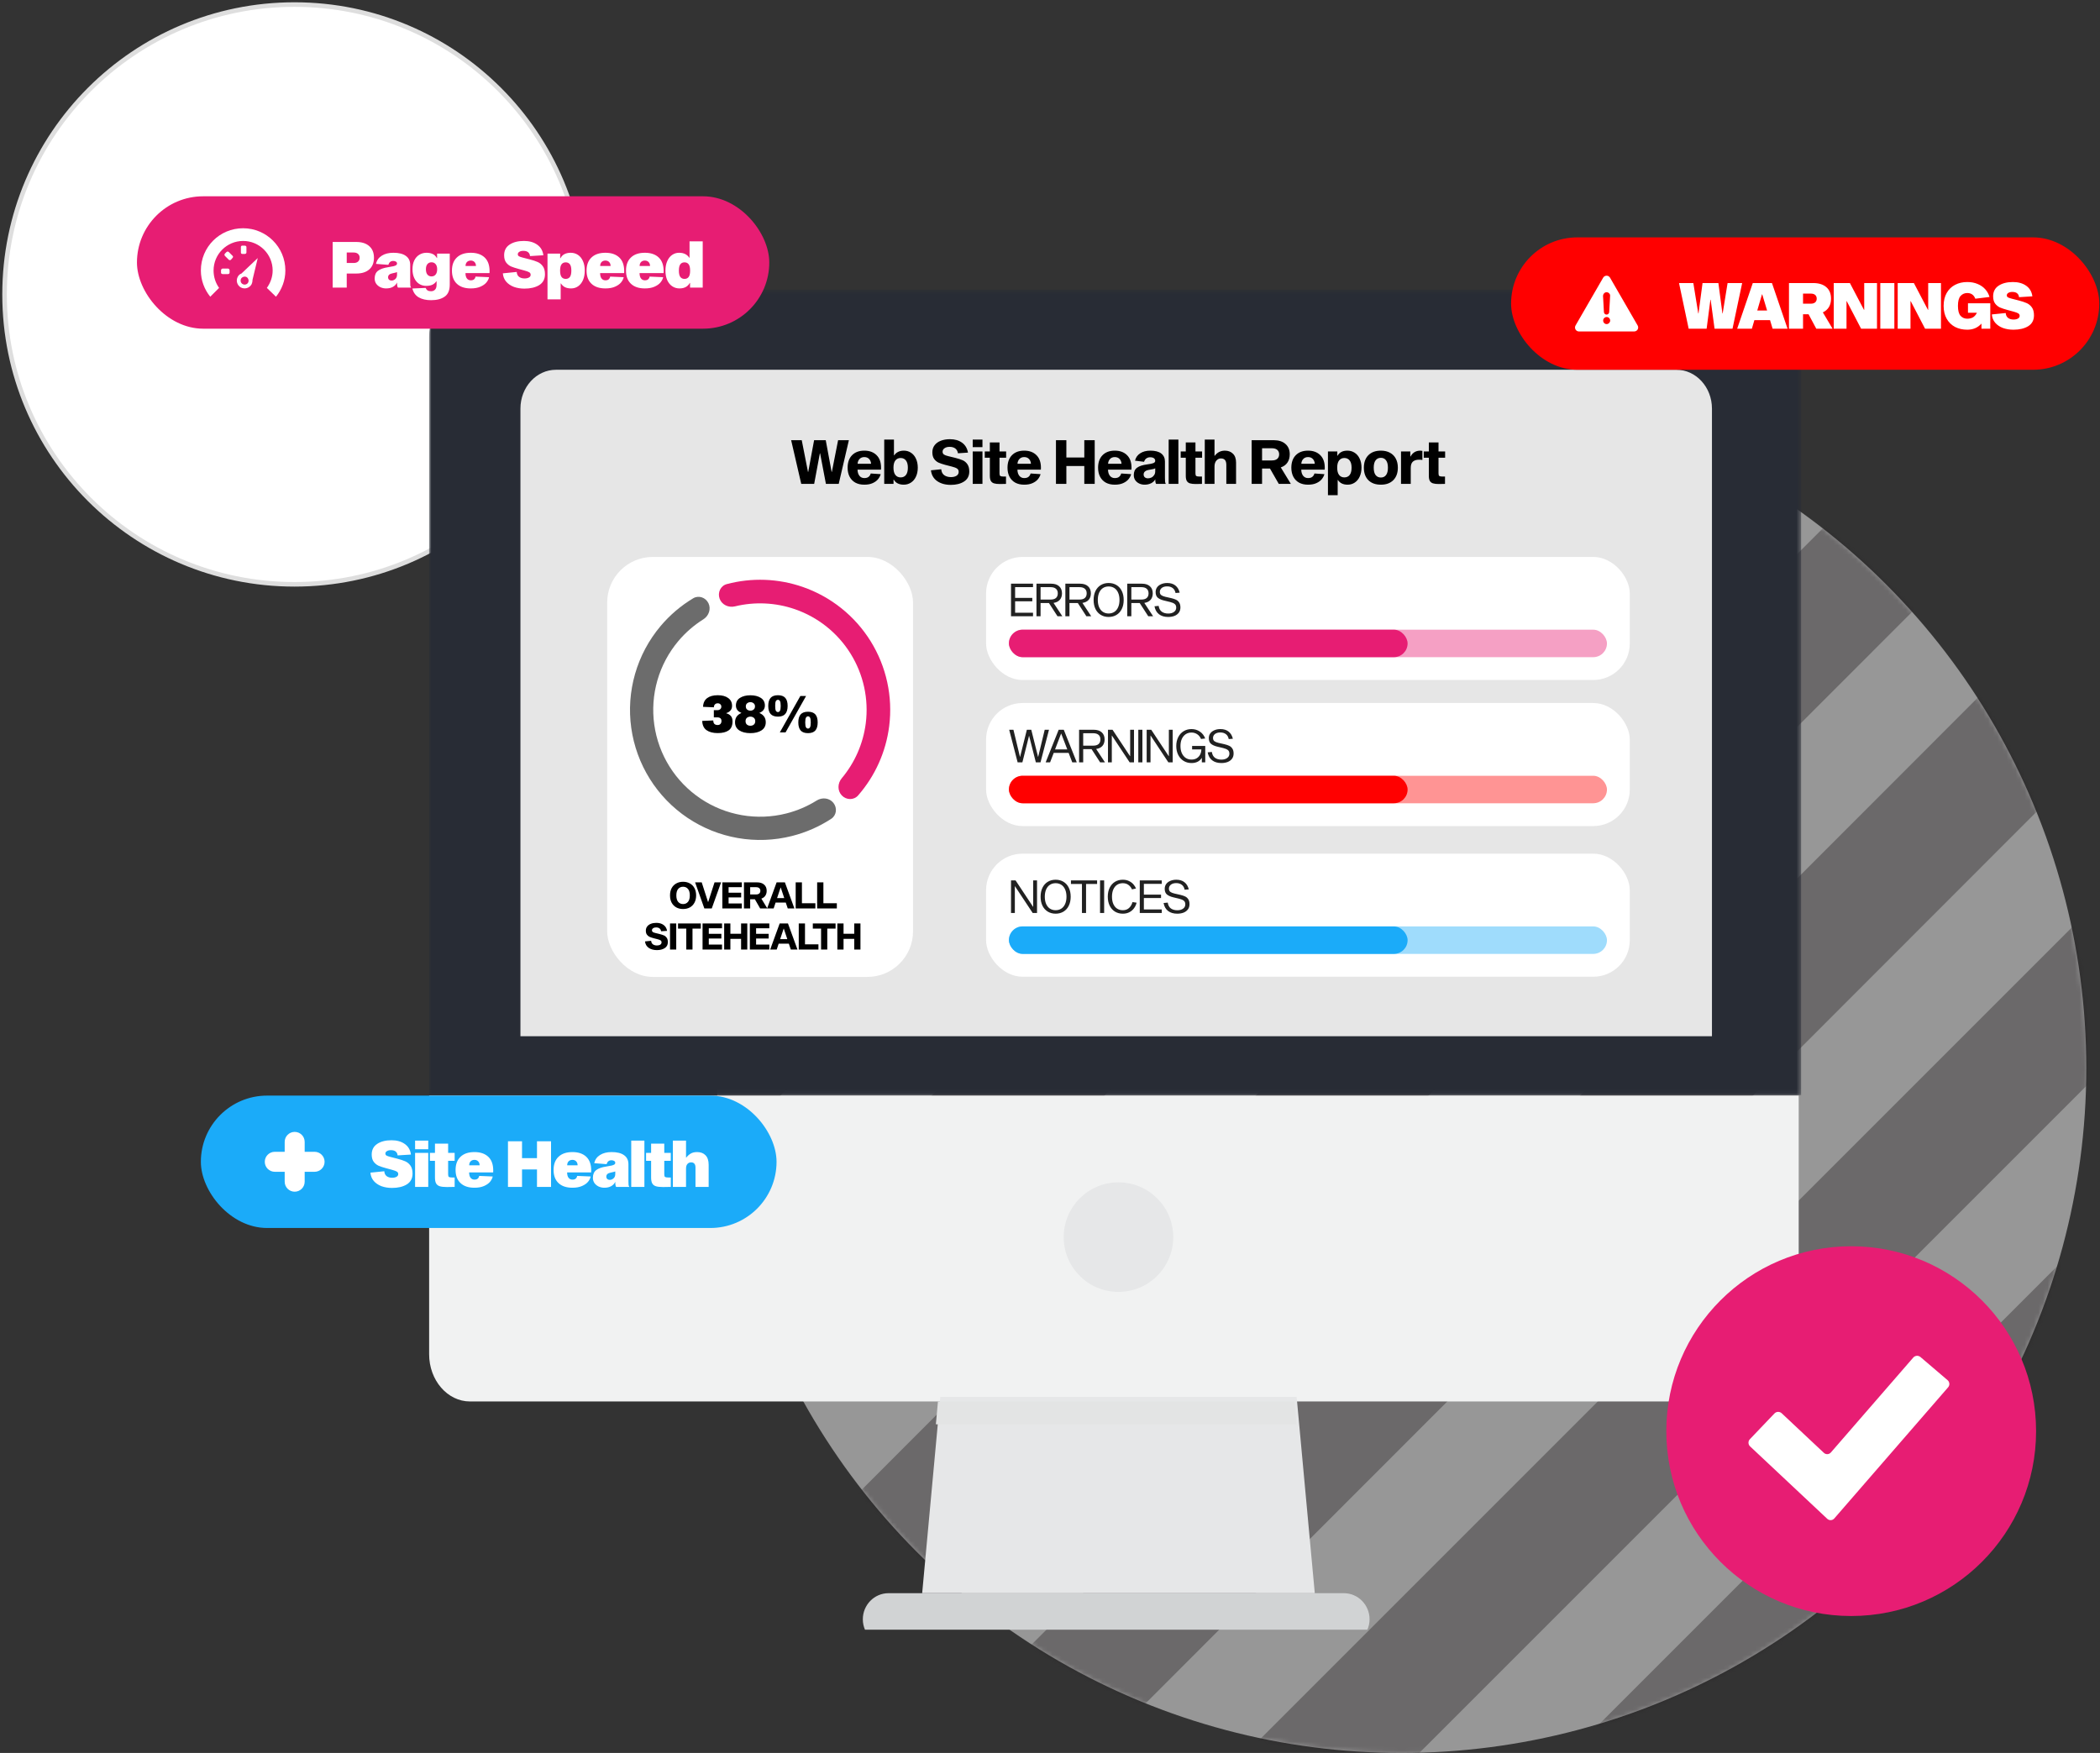 <svg xmlns="http://www.w3.org/2000/svg" width="460" height="384" viewBox="0 0 460 384" fill="none"><rect x="0" y="0" width="460" height="384" fill="#333333" stroke="none"/><circle cx="307" cy="234" r="150" fill="#979797"></circle><mask id="mask0_5_3668" style="mask-type:alpha" maskUnits="userSpaceOnUse" x="157" y="84" width="300" height="300"><circle cx="307" cy="234" r="150" fill="white"></circle></mask><g mask="url(#mask0_5_3668)"><path fill-rule="evenodd" clip-rule="evenodd" d="M442.1 -140L2 300.099V338L480 -140H442.1ZM371.078 -140L2 229.079V267L409 -140H371.078ZM299.162 -140L2 157.161V195L337 -140H299.162ZM228.144 -140L2 86.145V124L266 -140H228.144ZM157.117 -140L2 15.117V53L195 -140H157.117ZM86.057 -140L2 -55.943V-18L124 -140H86.057ZM14.575 -139L2 -126.425V-89L52 -139H14.575ZM2 371.145V409L506 -95.144V-133L2 371.145ZM2 442.14V480L506 -24.145V-62L2 442.14ZM2 513.145V551L506 46.856V9L2 513.145ZM2 584.401V615H9.268L506 117.875V80L2 584.401ZM42 615H79.889L506 188.891V151L42 615ZM113 615H150.903L506 259.902V222L113 615ZM184 615H221.93L506 330.929V293L184 615ZM256 614H293.821L506 401.821V364L256 614ZM327 615H364.837L506 473.836V436L327 615ZM398 615H435.876L506 544.875V507L398 615ZM469 615H506V578L469 615Z" fill="#231E20" fill-opacity="0.38"></path></g><circle cx="64.5" cy="64.5" r="63.5" fill="white" stroke="#DEDEDE"></circle><mask id="mask1_5_3668" style="mask-type:alpha" maskUnits="userSpaceOnUse" x="0" y="0" width="129" height="129"><circle cx="64.5" cy="64.5" r="63.5" fill="white" stroke="white"></circle></mask><g mask="url(#mask1_5_3668)"></g><mask id="mask2_5_3668" style="mask-type:alpha" maskUnits="userSpaceOnUse" x="94" y="63" width="301" height="177"><path fill-rule="evenodd" clip-rule="evenodd" d="M94 63.46H394.533V239.939H94V63.46Z" fill="white"></path></mask><g mask="url(#mask2_5_3668)"><path fill-rule="evenodd" clip-rule="evenodd" d="M394.533 73.752C394.533 68.063 390.521 63.46 385.562 63.46H102.968C98.018 63.46 93.999 68.063 93.999 73.752V239.939H394.533V73.752Z" fill="#282C35"></path></g><path fill-rule="evenodd" clip-rule="evenodd" d="M375 89.51C375 84.811 371.512 81 367.209 81H121.789C117.489 81 114 84.811 114 89.51V227H375V89.51Z" fill="#E6E6E6"></path><path fill-rule="evenodd" clip-rule="evenodd" d="M94 240V296.644C94 302.367 98.012 307 102.952 307H385.045C389.995 307 394 302.367 394 296.644V240H94Z" fill="#F1F2F2"></path><path fill-rule="evenodd" clip-rule="evenodd" d="M284.026 306H276.676H213.324H205.972L202 349H213.324H276.676H288L284.026 306Z" fill="#E6E7E8"></path><path fill-rule="evenodd" clip-rule="evenodd" d="M284 312H205L205.457 307H283.54L284 312Z" fill="#E3E4E4"></path><path fill-rule="evenodd" clip-rule="evenodd" d="M299.522 357C299.826 356.304 300 355.534 300 354.72C300 351.566 297.478 349 294.375 349H194.625C191.514 349 189 351.566 189 354.72C189 355.534 189.169 356.304 189.472 357H299.522Z" fill="#D1D3D4"></path><path fill-rule="evenodd" clip-rule="evenodd" d="M257 271.001C257 277.636 251.624 283 244.994 283C238.372 283 233 277.636 233 271.001C233 264.369 238.372 259 244.994 259C251.624 259 257 264.369 257 271.001Z" fill="#E6E7E8"></path><mask id="mask3_5_3668" style="mask-type:alpha" maskUnits="userSpaceOnUse" x="94" y="29" width="300" height="328"><path fill-rule="evenodd" clip-rule="evenodd" d="M94 357H394V29H94V357Z" fill="white"></path></mask><g mask="url(#mask3_5_3668)"></g><circle cx="405.5" cy="313.5" r="40.5" fill="#E71D73"></circle><path d="M401.798 332.629C401.396 333.091 400.702 333.127 400.255 332.707L383.349 316.84C382.901 316.421 382.882 315.714 383.305 315.271L388.691 309.627C389.115 309.184 389.827 309.164 390.274 309.584L399.509 318.25C399.956 318.67 400.651 318.635 401.052 318.172L419.095 297.385C419.496 296.922 420.207 296.869 420.673 297.267L426.612 302.336C427.079 302.734 427.132 303.439 426.73 303.902L401.798 332.629Z" fill="white"></path><rect x="30" y="43" width="138.508" height="29" rx="14.5" fill="#E71D73"></rect><path fill-rule="evenodd" clip-rule="evenodd" d="M53.254 50C58.335 50 62.508 54.113 62.508 59.254C62.508 61.431 61.722 63.427 60.452 65L58.456 63.065C59.242 61.976 59.726 60.645 59.726 59.254C59.726 55.685 56.822 52.782 53.254 52.782C49.686 52.782 46.782 55.686 46.782 59.254C46.782 60.645 47.206 61.976 47.992 63.065L46.056 65C44.786 63.427 44 61.431 44 59.254C44 54.113 48.113 50 53.254 50H53.254ZM53.98 54.113V55.323C53.98 55.504 53.798 55.625 53.617 55.625H53.073C52.891 55.625 52.77 55.504 52.77 55.323V54.113C52.77 53.931 52.891 53.811 53.073 53.811H53.617C53.798 53.811 53.98 53.931 53.98 54.113ZM50.109 55.202L50.956 56.048C51.077 56.169 51.077 56.351 50.956 56.472L50.593 56.895C50.472 57.016 50.23 57.016 50.109 56.895L49.262 56.048C49.141 55.927 49.141 55.685 49.262 55.564L49.625 55.202C49.746 55.081 49.988 55.081 50.109 55.202V55.202ZM48.778 58.831H49.927C50.109 58.831 50.29 59.012 50.29 59.193V59.738C50.29 59.919 50.109 60.04 49.927 60.04H48.778C48.597 60.04 48.415 59.919 48.415 59.738V59.193C48.415 59.012 48.597 58.831 48.778 58.831ZM55.31 61.31C55.31 61.673 55.25 61.976 55.069 62.339C54.585 63.125 53.556 63.427 52.71 62.944C51.923 62.46 51.621 61.431 52.105 60.585C52.286 60.282 52.528 60.04 52.891 59.919L56.46 56.532L55.31 61.31L55.31 61.31ZM54.04 60.706C54.403 60.947 54.585 61.492 54.343 61.915C54.101 62.339 53.556 62.46 53.133 62.218C52.71 61.976 52.589 61.431 52.831 61.008C53.072 60.645 53.617 60.464 54.04 60.706Z" fill="white"></path><path d="M78.024 53.004C79.247 53.004 80.199 53.307 80.88 53.914C81.571 54.511 81.916 55.361 81.916 56.462C81.916 57.563 81.571 58.417 80.88 59.024C80.199 59.621 79.247 59.92 78.024 59.92H75.952V63H72.872V53.004H78.024ZM77.45 57.61C77.879 57.61 78.206 57.507 78.43 57.302C78.663 57.097 78.78 56.817 78.78 56.462C78.78 56.107 78.663 55.827 78.43 55.622C78.206 55.417 77.879 55.314 77.45 55.314H75.952V57.61H77.45ZM87.165 63C87.034 62.841 86.969 62.468 86.969 61.88C86.8 62.272 86.507 62.589 86.087 62.832C85.676 63.065 85.172 63.182 84.575 63.182C84.145 63.182 83.739 63.098 83.356 62.93C82.974 62.753 82.661 62.501 82.418 62.174C82.185 61.838 82.069 61.451 82.069 61.012C82.069 60.256 82.311 59.691 82.796 59.318C83.282 58.945 84.019 58.683 85.008 58.534C85.55 58.45 85.956 58.375 86.227 58.31C86.497 58.235 86.689 58.156 86.8 58.072C86.912 57.988 86.969 57.876 86.969 57.736C86.969 57.549 86.889 57.409 86.731 57.316C86.572 57.213 86.371 57.162 86.129 57.162C85.597 57.162 85.242 57.447 85.064 58.016L82.362 57.806C82.531 57.031 82.951 56.434 83.623 56.014C84.294 55.585 85.144 55.37 86.171 55.37C87.365 55.37 88.275 55.599 88.9 56.056C89.535 56.504 89.853 57.162 89.853 58.03V61.684C89.853 62.067 89.862 62.356 89.88 62.552C89.909 62.739 89.965 62.888 90.049 63H87.165ZM86.969 59.612C86.81 59.677 86.465 59.766 85.933 59.878C85.317 59.999 85.008 60.289 85.008 60.746C85.008 60.961 85.079 61.133 85.219 61.264C85.359 61.395 85.54 61.46 85.764 61.46C86.054 61.46 86.325 61.353 86.576 61.138C86.838 60.914 86.969 60.592 86.969 60.172V59.612ZM98.517 62.37C98.517 63.593 98.148 64.461 97.411 64.974C96.683 65.497 95.684 65.758 94.415 65.758C93.342 65.758 92.446 65.553 91.727 65.142C91.018 64.731 90.551 64.083 90.327 63.196L93.239 63.07C93.332 63.313 93.472 63.495 93.659 63.616C93.846 63.737 94.098 63.798 94.415 63.798C94.779 63.798 95.073 63.681 95.297 63.448C95.521 63.224 95.633 62.855 95.633 62.342V61.628H95.577C95.334 61.973 95.036 62.225 94.681 62.384C94.326 62.543 93.878 62.622 93.337 62.622C92.777 62.622 92.268 62.477 91.811 62.188C91.363 61.899 91.008 61.479 90.747 60.928C90.486 60.377 90.355 59.729 90.355 58.982C90.355 58.235 90.486 57.591 90.747 57.05C91.018 56.499 91.386 56.084 91.853 55.804C92.32 55.515 92.847 55.37 93.435 55.37C93.92 55.37 94.354 55.454 94.737 55.622C95.12 55.781 95.437 56.079 95.689 56.518H95.745V55.552H98.517V62.37ZM94.527 60.55C94.9 60.55 95.199 60.415 95.423 60.144C95.647 59.873 95.759 59.486 95.759 58.982C95.759 58.497 95.647 58.123 95.423 57.862C95.199 57.591 94.9 57.456 94.527 57.456C94.144 57.456 93.841 57.591 93.617 57.862C93.402 58.123 93.295 58.497 93.295 58.982C93.295 59.486 93.402 59.873 93.617 60.144C93.841 60.415 94.144 60.55 94.527 60.55ZM107.129 60.718C107.054 61.101 106.863 61.483 106.555 61.866C106.247 62.239 105.804 62.552 105.225 62.804C104.646 63.056 103.946 63.182 103.125 63.182C101.809 63.182 100.792 62.841 100.073 62.16C99.354 61.479 98.995 60.522 98.995 59.29C98.995 58.049 99.354 57.087 100.073 56.406C100.792 55.715 101.809 55.37 103.125 55.37C104.413 55.37 105.421 55.711 106.149 56.392C106.877 57.073 107.241 58.077 107.241 59.402C107.241 59.589 107.236 59.729 107.227 59.822H101.963C101.963 60.326 102.066 60.718 102.271 60.998C102.486 61.269 102.77 61.404 103.125 61.404C103.452 61.404 103.694 61.329 103.853 61.18C104.021 61.031 104.124 60.835 104.161 60.592L107.129 60.718ZM103.125 57.078C102.78 57.078 102.5 57.185 102.285 57.4C102.08 57.615 101.977 57.904 101.977 58.268H104.259C104.259 57.904 104.152 57.615 103.937 57.4C103.732 57.185 103.461 57.078 103.125 57.078ZM116.098 56.098C116.07 55.743 115.934 55.463 115.692 55.258C115.449 55.053 115.094 54.95 114.628 54.95C114.273 54.95 113.984 55.02 113.76 55.16C113.536 55.3 113.424 55.477 113.424 55.692C113.424 55.888 113.508 56.037 113.676 56.14C113.853 56.233 114.119 56.327 114.474 56.42L116 56.812C116.728 56.999 117.311 57.19 117.75 57.386C118.198 57.573 118.58 57.881 118.898 58.31C119.215 58.739 119.374 59.327 119.374 60.074C119.374 61.138 118.954 61.931 118.114 62.454C117.274 62.967 116.196 63.224 114.88 63.224C114.04 63.224 113.27 63.098 112.57 62.846C111.879 62.585 111.314 62.202 110.876 61.698C110.446 61.194 110.204 60.587 110.148 59.878L113.186 59.57C113.214 60.037 113.382 60.391 113.69 60.634C114.007 60.877 114.413 60.998 114.908 60.998C115.29 60.998 115.608 60.928 115.86 60.788C116.112 60.648 116.238 60.452 116.238 60.2C116.238 59.957 116.14 59.775 115.944 59.654C115.757 59.533 115.407 59.402 114.894 59.262L113.606 58.912C112.915 58.725 112.36 58.543 111.94 58.366C111.529 58.179 111.174 57.895 110.876 57.512C110.577 57.12 110.428 56.588 110.428 55.916C110.428 54.889 110.829 54.11 111.632 53.578C112.434 53.046 113.48 52.78 114.768 52.78C115.934 52.78 116.9 53.051 117.666 53.592C118.44 54.133 118.893 54.908 119.024 55.916L116.098 56.098ZM125.11 63.182C124.578 63.182 124.13 63.093 123.766 62.916C123.411 62.739 123.113 62.463 122.87 62.09H122.814V65.576H119.93V55.552H122.702V56.574H122.758C123.01 56.117 123.327 55.804 123.71 55.636C124.093 55.459 124.527 55.37 125.012 55.37C125.6 55.37 126.127 55.524 126.594 55.832C127.061 56.14 127.425 56.588 127.686 57.176C127.957 57.764 128.092 58.459 128.092 59.262C128.092 60.065 127.961 60.765 127.7 61.362C127.439 61.95 127.079 62.403 126.622 62.72C126.174 63.028 125.67 63.182 125.11 63.182ZM123.92 57.47C123.528 57.47 123.225 57.61 123.01 57.89C122.795 58.17 122.688 58.632 122.688 59.276C122.688 59.929 122.795 60.396 123.01 60.676C123.225 60.956 123.528 61.096 123.92 61.096C124.312 61.096 124.615 60.956 124.83 60.676C125.045 60.396 125.152 59.929 125.152 59.276C125.152 58.632 125.045 58.17 124.83 57.89C124.615 57.61 124.312 57.47 123.92 57.47ZM136.619 60.718C136.544 61.101 136.353 61.483 136.045 61.866C135.737 62.239 135.294 62.552 134.715 62.804C134.136 63.056 133.436 63.182 132.615 63.182C131.299 63.182 130.282 62.841 129.563 62.16C128.844 61.479 128.485 60.522 128.485 59.29C128.485 58.049 128.844 57.087 129.563 56.406C130.282 55.715 131.299 55.37 132.615 55.37C133.903 55.37 134.911 55.711 135.639 56.392C136.367 57.073 136.731 58.077 136.731 59.402C136.731 59.589 136.726 59.729 136.717 59.822H131.453C131.453 60.326 131.556 60.718 131.761 60.998C131.976 61.269 132.26 61.404 132.615 61.404C132.942 61.404 133.184 61.329 133.343 61.18C133.511 61.031 133.614 60.835 133.651 60.592L136.619 60.718ZM132.615 57.078C132.27 57.078 131.99 57.185 131.775 57.4C131.57 57.615 131.467 57.904 131.467 58.268H133.749C133.749 57.904 133.642 57.615 133.427 57.4C133.222 57.185 132.951 57.078 132.615 57.078ZM145.26 60.718C145.185 61.101 144.994 61.483 144.686 61.866C144.378 62.239 143.934 62.552 143.356 62.804C142.777 63.056 142.077 63.182 141.256 63.182C139.94 63.182 138.922 62.841 138.204 62.16C137.485 61.479 137.126 60.522 137.126 59.29C137.126 58.049 137.485 57.087 138.204 56.406C138.922 55.715 139.94 55.37 141.256 55.37C142.544 55.37 143.552 55.711 144.28 56.392C145.008 57.073 145.372 58.077 145.372 59.402C145.372 59.589 145.367 59.729 145.358 59.822H140.094C140.094 60.326 140.196 60.718 140.402 60.998C140.616 61.269 140.901 61.404 141.256 61.404C141.582 61.404 141.825 61.329 141.984 61.18C142.152 61.031 142.254 60.835 142.292 60.592L145.26 60.718ZM141.256 57.078C140.91 57.078 140.63 57.185 140.416 57.4C140.21 57.615 140.108 57.904 140.108 58.268H142.39C142.39 57.904 142.282 57.615 142.068 57.4C141.862 57.185 141.592 57.078 141.256 57.078ZM148.748 55.37C149.766 55.37 150.512 55.734 150.988 56.462H151.044V52.864H153.928V63H151.156V61.978H151.1C150.652 62.781 149.901 63.182 148.846 63.182C148.258 63.182 147.731 63.028 147.264 62.72C146.798 62.412 146.429 61.964 146.158 61.376C145.897 60.788 145.766 60.093 145.766 59.29C145.766 58.487 145.897 57.792 146.158 57.204C146.42 56.607 146.774 56.154 147.222 55.846C147.68 55.529 148.188 55.37 148.748 55.37ZM149.938 61.096C150.33 61.096 150.634 60.956 150.848 60.676C151.063 60.396 151.17 59.934 151.17 59.29C151.17 58.637 151.063 58.17 150.848 57.89C150.634 57.61 150.33 57.47 149.938 57.47C149.546 57.47 149.243 57.61 149.028 57.89C148.814 58.17 148.706 58.637 148.706 59.29C148.706 59.934 148.814 60.396 149.028 60.676C149.243 60.956 149.546 61.096 149.938 61.096Z" fill="white"></path><rect x="44" y="240" width="126.1" height="29" rx="14.5" fill="#1BABF9"></rect><path d="M68.911 252.311H66.739V250.139C66.739 248.93 65.759 247.95 64.55 247.95C63.341 247.95 62.361 248.93 62.361 250.139V252.311H60.189C58.98 252.311 58 253.291 58 254.5C58 255.709 58.98 256.689 60.189 256.689H62.361V258.861C62.361 260.07 63.341 261.05 64.55 261.05C65.759 261.05 66.739 260.07 66.739 258.861V256.689H68.911C70.12 256.689 71.1 255.709 71.1 254.5C71.1 253.291 70.12 252.311 68.911 252.311Z" fill="white"></path><path d="M87.092 253.098C87.064 252.743 86.929 252.463 86.686 252.258C86.443 252.053 86.089 251.95 85.622 251.95C85.267 251.95 84.978 252.02 84.754 252.16C84.53 252.3 84.418 252.477 84.418 252.692C84.418 252.888 84.502 253.037 84.67 253.14C84.847 253.233 85.113 253.327 85.468 253.42L86.994 253.812C87.722 253.999 88.305 254.19 88.744 254.386C89.192 254.573 89.575 254.881 89.892 255.31C90.209 255.739 90.368 256.327 90.368 257.074C90.368 258.138 89.948 258.931 89.108 259.454C88.268 259.967 87.19 260.224 85.874 260.224C85.034 260.224 84.264 260.098 83.564 259.846C82.873 259.585 82.309 259.202 81.87 258.698C81.441 258.194 81.198 257.587 81.142 256.878L84.18 256.57C84.208 257.037 84.376 257.391 84.684 257.634C85.001 257.877 85.407 257.998 85.902 257.998C86.285 257.998 86.602 257.928 86.854 257.788C87.106 257.648 87.232 257.452 87.232 257.2C87.232 256.957 87.134 256.775 86.938 256.654C86.751 256.533 86.401 256.402 85.888 256.262L84.6 255.912C83.909 255.725 83.354 255.543 82.934 255.366C82.523 255.179 82.169 254.895 81.87 254.512C81.571 254.12 81.422 253.588 81.422 252.916C81.422 251.889 81.823 251.11 82.626 250.578C83.429 250.046 84.474 249.78 85.762 249.78C86.929 249.78 87.895 250.051 88.66 250.592C89.435 251.133 89.887 251.908 90.018 252.916L87.092 253.098ZM93.808 252.552V260H90.924V252.552H93.808ZM93.808 249.864V251.754H90.924V249.864H93.808ZM99.59 257.942V260C99.422 260.019 98.858 260.028 97.896 260.028C97.234 260.028 96.716 259.972 96.342 259.86C95.978 259.748 95.708 259.543 95.53 259.244C95.362 258.945 95.278 258.507 95.278 257.928V254.288H94.172V252.552H95.278V250.522H98.162V252.552H99.59V254.288H98.162V257.256C98.162 257.555 98.223 257.746 98.344 257.83C98.475 257.905 98.727 257.942 99.1 257.942H99.59ZM107.928 257.718C107.853 258.101 107.662 258.483 107.354 258.866C107.046 259.239 106.603 259.552 106.024 259.804C105.445 260.056 104.745 260.182 103.924 260.182C102.608 260.182 101.591 259.841 100.872 259.16C100.153 258.479 99.794 257.522 99.794 256.29C99.794 255.049 100.153 254.087 100.872 253.406C101.591 252.715 102.608 252.37 103.924 252.37C105.212 252.37 106.22 252.711 106.948 253.392C107.676 254.073 108.04 255.077 108.04 256.402C108.04 256.589 108.035 256.729 108.026 256.822H102.762C102.762 257.326 102.865 257.718 103.07 257.998C103.285 258.269 103.569 258.404 103.924 258.404C104.251 258.404 104.493 258.329 104.652 258.18C104.82 258.031 104.923 257.835 104.96 257.592L107.928 257.718ZM103.924 254.078C103.579 254.078 103.299 254.185 103.084 254.4C102.879 254.615 102.776 254.904 102.776 255.268H105.058C105.058 254.904 104.951 254.615 104.736 254.4C104.531 254.185 104.26 254.078 103.924 254.078ZM120.705 260H117.625V256.178H114.349V260H111.269V250.004H114.349V253.7H117.625V250.004H120.705V260ZM129.393 257.718C129.318 258.101 129.127 258.483 128.819 258.866C128.511 259.239 128.068 259.552 127.489 259.804C126.91 260.056 126.21 260.182 125.389 260.182C124.073 260.182 123.056 259.841 122.337 259.16C121.618 258.479 121.259 257.522 121.259 256.29C121.259 255.049 121.618 254.087 122.337 253.406C123.056 252.715 124.073 252.37 125.389 252.37C126.677 252.37 127.685 252.711 128.413 253.392C129.141 254.073 129.505 255.077 129.505 256.402C129.505 256.589 129.5 256.729 129.491 256.822H124.227C124.227 257.326 124.33 257.718 124.535 257.998C124.75 258.269 125.034 258.404 125.389 258.404C125.716 258.404 125.958 258.329 126.117 258.18C126.285 258.031 126.388 257.835 126.425 257.592L129.393 257.718ZM125.389 254.078C125.044 254.078 124.764 254.185 124.549 254.4C124.344 254.615 124.241 254.904 124.241 255.268H126.523C126.523 254.904 126.416 254.615 126.201 254.4C125.996 254.185 125.725 254.078 125.389 254.078ZM134.968 260C134.837 259.841 134.772 259.468 134.772 258.88C134.604 259.272 134.31 259.589 133.89 259.832C133.479 260.065 132.975 260.182 132.378 260.182C131.948 260.182 131.542 260.098 131.16 259.93C130.777 259.753 130.464 259.501 130.222 259.174C129.988 258.838 129.872 258.451 129.872 258.012C129.872 257.256 130.114 256.691 130.6 256.318C131.085 255.945 131.822 255.683 132.812 255.534C133.353 255.45 133.759 255.375 134.03 255.31C134.3 255.235 134.492 255.156 134.604 255.072C134.716 254.988 134.772 254.876 134.772 254.736C134.772 254.549 134.692 254.409 134.534 254.316C134.375 254.213 134.174 254.162 133.932 254.162C133.4 254.162 133.045 254.447 132.868 255.016L130.166 254.806C130.334 254.031 130.754 253.434 131.426 253.014C132.098 252.585 132.947 252.37 133.974 252.37C135.168 252.37 136.078 252.599 136.704 253.056C137.338 253.504 137.656 254.162 137.656 255.03V258.684C137.656 259.067 137.665 259.356 137.684 259.552C137.712 259.739 137.768 259.888 137.852 260H134.968ZM134.772 256.612C134.613 256.677 134.268 256.766 133.736 256.878C133.12 256.999 132.812 257.289 132.812 257.746C132.812 257.961 132.882 258.133 133.022 258.264C133.162 258.395 133.344 258.46 133.568 258.46C133.857 258.46 134.128 258.353 134.38 258.138C134.641 257.914 134.772 257.592 134.772 257.172V256.612ZM141.154 249.864V260H138.27V249.864H141.154ZM146.936 257.942V260C146.768 260.019 146.203 260.028 145.242 260.028C144.579 260.028 144.061 259.972 143.688 259.86C143.324 259.748 143.053 259.543 142.876 259.244C142.708 258.945 142.624 258.507 142.624 257.928V254.288H141.518V252.552H142.624V250.522H145.508V252.552H146.936V254.288H145.508V257.256C145.508 257.555 145.569 257.746 145.69 257.83C145.821 257.905 146.073 257.942 146.446 257.942H146.936ZM150.329 253.574C150.591 253.229 150.903 252.944 151.267 252.72C151.641 252.487 152.117 252.37 152.695 252.37C153.479 252.37 154.095 252.603 154.543 253.07C155.001 253.537 155.229 254.232 155.229 255.156V260H152.345V255.786C152.345 255.375 152.261 255.081 152.093 254.904C151.935 254.717 151.701 254.624 151.393 254.624C151.057 254.624 150.787 254.741 150.581 254.974C150.376 255.198 150.273 255.543 150.273 256.01V260H147.389V249.864H150.273V253.574H150.329Z" fill="white"></path><rect x="331" y="52" width="128.841" height="29" rx="14.5" fill="#FF0000"></rect><path d="M358.723 71.299L352.673 60.827C352.339 60.249 351.503 60.249 351.168 60.827L345.119 71.299C344.784 71.877 345.195 72.606 345.864 72.606H357.963C358.647 72.606 359.057 71.877 358.723 71.299H358.723ZM351.731 64.034C352.096 63.943 352.46 64.125 352.628 64.459C352.688 64.581 352.704 64.718 352.688 64.839C352.658 65.219 352.643 65.599 352.628 65.995C352.597 66.587 352.552 67.195 352.521 67.788C352.506 67.97 352.506 68.153 352.491 68.35C352.476 68.67 352.232 68.913 351.913 68.913C351.609 68.913 351.351 68.67 351.335 68.366C351.29 67.438 351.229 66.511 351.183 65.584C351.168 65.341 351.153 65.082 351.138 64.839C351.138 64.475 351.381 64.125 351.731 64.034L351.731 64.034ZM351.928 70.995C351.503 70.995 351.168 70.646 351.168 70.22C351.168 69.795 351.518 69.445 351.944 69.445C352.369 69.445 352.704 69.795 352.704 70.235C352.688 70.646 352.339 70.995 351.928 70.995V70.995Z" fill="white"></path><path d="M374.715 65.658H374.659L373.833 72H369.899L367.785 62.004H370.921L371.999 68.654H372.055L372.937 62.004H376.409L377.291 68.654H377.347L378.425 62.004H381.617L379.503 72H375.569L374.715 65.658ZM384.293 70.124L383.747 72H380.527L383.943 62.004H388.143L391.559 72H388.283L387.723 70.124H384.293ZM386.015 64.482H385.959L384.923 68.024H387.079L386.015 64.482ZM396.155 68.836H394.951V72H391.871V62.004H397.177C398.4 62.004 399.357 62.303 400.047 62.9C400.738 63.497 401.083 64.337 401.083 65.42C401.083 66.139 400.929 66.755 400.621 67.268C400.313 67.772 399.87 68.159 399.291 68.43L401.419 72H397.849L396.155 68.836ZM396.631 66.526C397.061 66.526 397.387 66.428 397.611 66.232C397.835 66.036 397.947 65.765 397.947 65.42C397.947 65.075 397.835 64.804 397.611 64.608C397.387 64.412 397.061 64.314 396.631 64.314H394.951V66.526H396.631ZM407.666 72L404.53 65.98H404.474V72H401.674V62.004H405.216L408.296 67.87H408.352V62.004H411.152V72H407.666ZM411.873 62.004H414.953V72H411.873V62.004ZM421.68 72L418.544 65.98H418.488V72H415.688V62.004H419.23L422.31 67.87H422.366V62.004H425.166V72H421.68ZM434.035 72V70.88C433.242 71.776 432.206 72.224 430.927 72.224C429.928 72.224 429.037 72.023 428.253 71.622C427.478 71.211 426.867 70.614 426.419 69.83C425.971 69.046 425.747 68.103 425.747 67.002C425.747 65.901 425.971 64.958 426.419 64.174C426.867 63.39 427.478 62.797 428.253 62.396C429.037 61.985 429.928 61.78 430.927 61.78C431.776 61.78 432.537 61.925 433.209 62.214C433.881 62.494 434.436 62.881 434.875 63.376C435.314 63.871 435.622 64.431 435.799 65.056L432.691 65.434C432.364 64.603 431.776 64.188 430.927 64.188C430.339 64.188 429.849 64.403 429.457 64.832C429.074 65.252 428.883 65.975 428.883 67.002C428.883 68.029 429.074 68.757 429.457 69.186C429.849 69.606 430.339 69.816 430.927 69.816C431.366 69.816 431.762 69.727 432.117 69.55C432.472 69.363 432.78 69.018 433.041 68.514H431.081V66.442H435.967V72H434.035ZM442.261 65.098C442.233 64.743 442.098 64.463 441.855 64.258C441.612 64.053 441.258 63.95 440.791 63.95C440.436 63.95 440.147 64.02 439.923 64.16C439.699 64.3 439.587 64.477 439.587 64.692C439.587 64.888 439.671 65.037 439.839 65.14C440.016 65.233 440.282 65.327 440.637 65.42L442.163 65.812C442.891 65.999 443.474 66.19 443.913 66.386C444.361 66.573 444.744 66.881 445.061 67.31C445.378 67.739 445.537 68.327 445.537 69.074C445.537 70.138 445.117 70.931 444.277 71.454C443.437 71.967 442.359 72.224 441.043 72.224C440.203 72.224 439.433 72.098 438.733 71.846C438.042 71.585 437.478 71.202 437.039 70.698C436.61 70.194 436.367 69.587 436.311 68.878L439.349 68.57C439.377 69.037 439.545 69.391 439.853 69.634C440.17 69.877 440.576 69.998 441.071 69.998C441.454 69.998 441.771 69.928 442.023 69.788C442.275 69.648 442.401 69.452 442.401 69.2C442.401 68.957 442.303 68.775 442.107 68.654C441.92 68.533 441.57 68.402 441.057 68.262L439.769 67.912C439.078 67.725 438.523 67.543 438.103 67.366C437.692 67.179 437.338 66.895 437.039 66.512C436.74 66.12 436.591 65.588 436.591 64.916C436.591 63.889 436.992 63.11 437.795 62.578C438.598 62.046 439.643 61.78 440.931 61.78C442.098 61.78 443.064 62.051 443.829 62.592C444.604 63.133 445.056 63.908 445.187 64.916L442.261 65.098Z" fill="white"></path><rect x="133" y="122" width="67" height="92" rx="10" fill="white"></rect><path d="M182.565 175.886C183.435 176.99 183.251 178.601 182.073 179.369C179.443 181.085 176.542 182.358 173.486 183.13C169.606 184.112 165.563 184.264 161.62 183.579C157.677 182.894 153.922 181.386 150.6 179.153C147.279 176.92 144.465 174.013 142.341 170.62C140.218 167.227 138.833 163.425 138.277 159.462C137.72 155.499 138.005 151.462 139.112 147.616C140.219 143.77 142.124 140.2 144.702 137.139C146.733 134.728 149.146 132.676 151.839 131.06C153.044 130.337 154.574 130.876 155.187 132.141C155.799 133.406 155.261 134.916 154.07 135.663C152.014 136.951 150.166 138.555 148.596 140.419C146.478 142.933 144.913 145.865 144.004 149.024C143.094 152.184 142.861 155.499 143.318 158.754C143.775 162.01 144.912 165.133 146.656 167.919C148.4 170.706 150.712 173.094 153.44 174.928C156.168 176.762 159.252 178.001 162.491 178.564C165.73 179.127 169.051 179.001 172.239 178.196C174.601 177.598 176.851 176.637 178.909 175.35C180.101 174.605 181.695 174.782 182.565 175.886Z" fill="#575757" fill-opacity="0.87"></path><path d="M157.631 131.15C157.142 129.809 157.831 128.313 159.212 127.948C164.665 126.505 170.445 126.709 175.813 128.564C181.998 130.703 187.259 134.905 190.711 140.464C194.164 146.024 195.598 152.602 194.772 159.094C194.056 164.729 191.676 170 187.965 174.248C187.026 175.324 185.38 175.278 184.394 174.246C183.408 173.213 183.459 171.585 184.376 170.491C187.239 167.077 189.077 162.898 189.644 158.442C190.319 153.128 189.145 147.743 186.319 143.192C183.493 138.641 179.186 135.201 174.123 133.451C169.878 131.983 165.318 131.778 160.988 132.83C159.601 133.168 158.119 132.491 157.631 131.15Z" fill="#E71D73"></path><path d="M157.106 155.569C157.387 155.569 157.608 155.497 157.767 155.352C157.927 155.208 158.007 155.021 158.007 154.793C158.007 154.573 157.931 154.398 157.779 154.268C157.634 154.131 157.448 154.063 157.22 154.063C156.976 154.063 156.779 154.135 156.626 154.28C156.474 154.417 156.387 154.637 156.364 154.942L154.002 154.839C154.033 153.995 154.329 153.359 154.892 152.933C155.455 152.507 156.231 152.294 157.22 152.294C158.193 152.294 158.958 152.5 159.513 152.911C160.076 153.314 160.357 153.884 160.357 154.622C160.357 155.033 160.24 155.371 160.004 155.638C159.776 155.904 159.471 156.094 159.091 156.208V156.254C159.509 156.36 159.84 156.554 160.084 156.836C160.335 157.117 160.46 157.509 160.46 158.011C160.46 158.939 160.175 159.601 159.604 159.996C159.042 160.392 158.243 160.589 157.208 160.589C156.189 160.589 155.375 160.377 154.767 159.951C154.166 159.525 153.85 158.848 153.82 157.92L156.238 157.817C156.246 158.19 156.337 158.452 156.512 158.604C156.687 158.749 156.919 158.821 157.208 158.821C157.459 158.821 157.657 158.745 157.802 158.593C157.954 158.441 158.034 158.228 158.041 157.954C158.041 157.414 157.729 157.144 157.106 157.144H156.364V155.569H157.106ZM164.373 160.601C165.377 160.601 166.187 160.399 166.803 159.996C167.427 159.585 167.739 158.992 167.739 158.216C167.739 157.265 167.283 156.592 166.37 156.197V156.151C167.153 155.832 167.545 155.295 167.545 154.542C167.545 153.812 167.248 153.257 166.655 152.876C166.062 152.496 165.301 152.306 164.373 152.306C163.445 152.306 162.684 152.496 162.091 152.876C161.498 153.257 161.201 153.812 161.201 154.542C161.201 155.295 161.593 155.832 162.376 156.151V156.197C161.463 156.592 161.007 157.265 161.007 158.216C161.007 158.992 161.315 159.585 161.931 159.996C162.555 160.399 163.369 160.601 164.373 160.601ZM164.373 153.812C164.639 153.812 164.871 153.892 165.069 154.052C165.274 154.211 165.377 154.44 165.377 154.736C165.377 155.04 165.278 155.272 165.08 155.432C164.89 155.592 164.654 155.672 164.373 155.672C164.092 155.672 163.852 155.592 163.654 155.432C163.464 155.272 163.369 155.04 163.369 154.736C163.369 154.44 163.468 154.211 163.666 154.052C163.871 153.892 164.107 153.812 164.373 153.812ZM164.373 156.984C164.662 156.984 164.909 157.068 165.115 157.235C165.328 157.402 165.434 157.65 165.434 157.977C165.434 158.304 165.331 158.555 165.126 158.73C164.921 158.897 164.67 158.981 164.373 158.981C164.076 158.981 163.825 158.897 163.62 158.73C163.415 158.555 163.312 158.304 163.312 157.977C163.312 157.65 163.415 157.402 163.62 157.235C163.833 157.068 164.084 156.984 164.373 156.984ZM170.406 152.294C171.137 152.294 171.673 152.488 172.015 152.876C172.358 153.264 172.529 153.85 172.529 154.633C172.529 155.417 172.354 156.006 172.004 156.402C171.662 156.79 171.129 156.984 170.406 156.984C169.684 156.984 169.148 156.79 168.798 156.402C168.455 156.006 168.284 155.417 168.284 154.633C168.284 153.85 168.455 153.264 168.798 152.876C169.14 152.488 169.676 152.294 170.406 152.294ZM172.072 160.441H170.817L175.313 152.466H176.568L172.072 160.441ZM170.406 155.98C170.589 155.98 170.734 155.892 170.84 155.717C170.954 155.535 171.011 155.174 171.011 154.633C171.011 154.093 170.954 153.736 170.84 153.561C170.734 153.386 170.589 153.299 170.406 153.299C170.224 153.299 170.076 153.386 169.961 153.561C169.855 153.736 169.802 154.093 169.802 154.633C169.802 155.174 169.855 155.535 169.961 155.717C170.076 155.892 170.224 155.98 170.406 155.98ZM176.99 155.911C177.72 155.911 178.257 156.105 178.599 156.493C178.941 156.881 179.112 157.467 179.112 158.25C179.112 159.034 178.941 159.623 178.599 160.019C178.257 160.407 177.72 160.601 176.99 160.601C176.26 160.601 175.724 160.407 175.381 160.019C175.039 159.623 174.868 159.034 174.868 158.25C174.868 157.467 175.039 156.881 175.381 156.493C175.724 156.105 176.26 155.911 176.99 155.911ZM176.99 159.597C177.173 159.597 177.317 159.509 177.424 159.334C177.538 159.152 177.595 158.791 177.595 158.25C177.595 157.71 177.538 157.353 177.424 157.178C177.317 157.003 177.173 156.915 176.99 156.915C176.815 156.915 176.671 157.007 176.556 157.189C176.442 157.364 176.385 157.718 176.385 158.25C176.385 158.791 176.442 159.152 176.556 159.334C176.671 159.509 176.815 159.597 176.99 159.597Z" fill="black"></path><path d="M149.63 193.16C150.185 193.16 150.678 193.28 151.11 193.52C151.542 193.755 151.878 194.096 152.118 194.544C152.363 194.992 152.486 195.525 152.486 196.144C152.486 196.763 152.363 197.296 152.118 197.744C151.878 198.192 151.542 198.536 151.11 198.776C150.678 199.011 150.185 199.128 149.63 199.128C149.07 199.128 148.574 199.011 148.142 198.776C147.71 198.536 147.371 198.192 147.126 197.744C146.886 197.296 146.766 196.763 146.766 196.144C146.766 195.525 146.886 194.992 147.126 194.544C147.371 194.096 147.71 193.755 148.142 193.52C148.574 193.28 149.07 193.16 149.63 193.16ZM149.63 198.04C150.067 198.04 150.422 197.883 150.694 197.568C150.966 197.253 151.102 196.779 151.102 196.144C151.102 195.509 150.966 195.035 150.694 194.72C150.422 194.405 150.067 194.248 149.63 194.248C149.187 194.248 148.83 194.405 148.558 194.72C148.286 195.035 148.15 195.509 148.15 196.144C148.15 196.779 148.286 197.253 148.558 197.568C148.83 197.883 149.187 198.04 149.63 198.04ZM155.91 199H154.286L152.262 193.288H153.71L155.094 197.592H155.126L156.518 193.288H157.95L155.91 199ZM162.349 195.56V196.584H159.597V197.912H162.493V199H158.229V193.288H162.493V194.344H159.597V195.56H162.349ZM165.356 196.992H164.324V199H162.964V193.288H165.828C166.494 193.288 167.012 193.453 167.38 193.784C167.753 194.109 167.94 194.56 167.94 195.136C167.94 195.557 167.838 195.917 167.636 196.216C167.438 196.509 167.15 196.72 166.772 196.848L168.084 199H166.508L165.356 196.992ZM165.604 195.936C165.913 195.936 166.148 195.867 166.308 195.728C166.473 195.584 166.556 195.387 166.556 195.136C166.556 194.885 166.473 194.691 166.308 194.552C166.148 194.413 165.913 194.344 165.604 194.344H164.324V195.936H165.604ZM169.891 197.72L169.467 199H168.035L170.115 193.288H171.931L174.011 199H172.555L172.123 197.72H169.891ZM171.019 194.424H170.987L170.219 196.728H171.787L171.019 194.424ZM174.292 193.288H175.66V197.864H178.604V199H174.292V193.288ZM178.995 193.288H180.363V197.864H183.307V199H178.995V193.288ZM144.814 204C144.772 203.728 144.657 203.52 144.47 203.376C144.284 203.232 144.033 203.16 143.718 203.16C143.441 203.16 143.22 203.221 143.054 203.344C142.889 203.461 142.806 203.611 142.806 203.792C142.806 203.957 142.868 204.083 142.99 204.168C143.113 204.248 143.3 204.317 143.55 204.376L144.47 204.6C144.87 204.701 145.19 204.805 145.43 204.912C145.67 205.013 145.873 205.181 146.038 205.416C146.209 205.651 146.294 205.973 146.294 206.384C146.294 206.96 146.068 207.395 145.614 207.688C145.161 207.981 144.585 208.128 143.886 208.128C143.166 208.128 142.569 207.963 142.094 207.632C141.625 207.301 141.356 206.832 141.286 206.224L142.63 206.088C142.662 206.44 142.793 206.699 143.022 206.864C143.257 207.029 143.55 207.112 143.902 207.112C144.201 207.112 144.444 207.053 144.63 206.936C144.817 206.813 144.91 206.645 144.91 206.432C144.91 206.235 144.841 206.091 144.702 206C144.569 205.904 144.34 205.816 144.014 205.736L143.142 205.512C142.79 205.416 142.5 205.317 142.27 205.216C142.046 205.109 141.857 204.949 141.702 204.736C141.548 204.523 141.47 204.235 141.47 203.872C141.47 203.509 141.569 203.2 141.766 202.944C141.964 202.688 142.236 202.493 142.582 202.36C142.929 202.227 143.324 202.16 143.766 202.16C144.406 202.16 144.934 202.312 145.35 202.616C145.766 202.915 146.025 203.347 146.126 203.912L144.814 204ZM146.768 202.288H148.128V208H146.768V202.288ZM151.69 203.424V208H150.33V203.424H148.522V202.288H153.506V203.424H151.69ZM158.013 204.56V205.584H155.261V206.912H158.157V208H153.893V202.288H158.157V203.344H155.261V204.56H158.013ZM163.692 208H162.332V205.664H159.988V208H158.628V202.288H159.988V204.552H162.332V202.288H163.692V208ZM168.373 204.56V205.584H165.621V206.912H168.517V208H164.253V202.288H168.517V203.344H165.621V204.56H168.373ZM170.563 206.72L170.139 208H168.707L170.787 202.288H172.603L174.683 208H173.227L172.795 206.72H170.563ZM171.691 203.424H171.659L170.891 205.728H172.459L171.691 203.424ZM174.964 202.288H176.332V206.864H179.276V208H174.964V202.288ZM181.213 203.424V208H179.853V203.424H178.045V202.288H183.029V203.424H181.213ZM188.481 208H187.121V205.664H184.777V208H183.417V202.288H184.777V204.552H187.121V202.288H188.481V208Z" fill="black"></path><path d="M179.642 99.308H179.589L178.341 106H175.511L173.298 96.424H175.619L176.987 103.371H177.04L178.328 96.424H180.876L182.164 103.371H182.217L183.585 96.424H185.946L183.719 106H180.916L179.642 99.308ZM192.911 103.868C192.812 104.243 192.625 104.605 192.347 104.954C192.07 105.303 191.677 105.593 191.167 105.826C190.667 106.058 190.054 106.174 189.33 106.174C188.579 106.174 187.926 106.027 187.372 105.732C186.826 105.428 186.406 104.999 186.111 104.444C185.816 103.881 185.668 103.219 185.668 102.459C185.668 101.297 185.99 100.385 186.634 99.723C187.287 99.053 188.185 98.717 189.33 98.717C190.447 98.717 191.337 99.044 191.999 99.697C192.66 100.34 192.991 101.261 192.991 102.459C192.991 102.647 192.987 102.786 192.978 102.875H187.841C187.85 103.438 187.989 103.89 188.257 104.23C188.525 104.56 188.883 104.726 189.33 104.726C189.75 104.726 190.072 104.628 190.295 104.431C190.519 104.234 190.662 103.997 190.725 103.72L192.911 103.868ZM189.33 100.126C188.892 100.126 188.543 100.264 188.284 100.541C188.024 100.81 187.881 101.158 187.855 101.588H190.805C190.778 101.158 190.635 100.81 190.376 100.541C190.117 100.264 189.768 100.126 189.33 100.126ZM198.006 98.717C198.579 98.717 199.093 98.869 199.549 99.173C200.014 99.477 200.376 99.911 200.635 100.474C200.903 101.038 201.037 101.695 201.037 102.446C201.037 103.197 200.903 103.854 200.635 104.417C200.376 104.981 200.009 105.414 199.535 105.718C199.07 106.022 198.543 106.174 197.953 106.174C197.479 106.174 197.05 106.085 196.665 105.906C196.29 105.727 195.995 105.446 195.78 105.061H195.726V106H193.688V96.29H195.82V99.737H195.874C196.088 99.415 196.375 99.165 196.732 98.986C197.09 98.807 197.515 98.717 198.006 98.717ZM197.282 104.578C197.783 104.578 198.172 104.4 198.449 104.042C198.726 103.684 198.865 103.152 198.865 102.446C198.865 101.748 198.722 101.221 198.436 100.863C198.158 100.506 197.774 100.327 197.282 100.327C196.799 100.327 196.415 100.506 196.129 100.863C195.852 101.221 195.713 101.748 195.713 102.446C195.713 103.152 195.852 103.684 196.129 104.042C196.415 104.4 196.799 104.578 197.282 104.578ZM209.836 99.294C209.765 98.838 209.573 98.489 209.26 98.248C208.947 98.007 208.527 97.886 207.999 97.886C207.534 97.886 207.163 97.989 206.886 98.194C206.609 98.391 206.47 98.641 206.47 98.945C206.47 99.223 206.573 99.433 206.779 99.576C206.984 99.71 207.297 99.826 207.717 99.924L209.26 100.3C209.93 100.47 210.467 100.644 210.869 100.823C211.271 100.993 211.611 101.275 211.888 101.668C212.175 102.061 212.318 102.602 212.318 103.291C212.318 104.256 211.938 104.985 211.178 105.477C210.418 105.969 209.452 106.215 208.281 106.215C207.074 106.215 206.072 105.937 205.276 105.383C204.49 104.829 204.038 104.042 203.922 103.023L206.175 102.795C206.229 103.385 206.448 103.818 206.832 104.096C207.226 104.373 207.717 104.511 208.307 104.511C208.808 104.511 209.215 104.413 209.528 104.216C209.841 104.011 209.997 103.729 209.997 103.371C209.997 103.04 209.881 102.799 209.649 102.647C209.425 102.486 209.041 102.339 208.495 102.204L207.033 101.829C206.443 101.668 205.956 101.503 205.571 101.333C205.196 101.154 204.879 100.886 204.619 100.528C204.36 100.17 204.23 99.688 204.23 99.079C204.23 98.472 204.396 97.953 204.727 97.524C205.057 97.095 205.513 96.768 206.095 96.545C206.676 96.321 207.337 96.209 208.079 96.209C209.152 96.209 210.038 96.464 210.735 96.974C211.432 97.475 211.866 98.199 212.036 99.147L209.836 99.294ZM215.205 98.892V106H213.072V98.892H215.205ZM215.205 96.29V97.953H213.072V96.29H215.205ZM220.364 104.391V106C220.23 106.018 219.778 106.027 219.009 106.027C218.464 106.027 218.035 105.978 217.722 105.879C217.418 105.781 217.19 105.602 217.038 105.343C216.895 105.084 216.823 104.712 216.823 104.23V100.273H215.71V98.892H216.823V96.92H218.942V98.892H220.391V100.273H218.942V103.707C218.942 104.002 219 104.189 219.116 104.27C219.242 104.35 219.47 104.391 219.8 104.391H220.364ZM227.933 103.868C227.835 104.243 227.647 104.605 227.37 104.954C227.093 105.303 226.699 105.593 226.19 105.826C225.689 106.058 225.077 106.174 224.352 106.174C223.601 106.174 222.949 106.027 222.394 105.732C221.849 105.428 221.429 104.999 221.133 104.444C220.838 103.881 220.691 103.219 220.691 102.459C220.691 101.297 221.013 100.385 221.657 99.723C222.309 99.053 223.208 98.717 224.352 98.717C225.47 98.717 226.36 99.044 227.021 99.697C227.683 100.34 228.014 101.261 228.014 102.459C228.014 102.647 228.009 102.786 228 102.875H222.864C222.873 103.438 223.011 103.89 223.279 104.23C223.548 104.56 223.905 104.726 224.352 104.726C224.773 104.726 225.094 104.628 225.318 104.431C225.541 104.234 225.685 103.997 225.747 103.72L227.933 103.868ZM224.352 100.126C223.914 100.126 223.565 100.264 223.306 100.541C223.047 100.81 222.904 101.158 222.877 101.588H225.828C225.801 101.158 225.658 100.81 225.398 100.541C225.139 100.264 224.79 100.126 224.352 100.126ZM239.794 106H237.514V102.084H233.585V106H231.305V96.424H233.585V100.22H237.514V96.424H239.794V106ZM247.776 103.868C247.678 104.243 247.49 104.605 247.213 104.954C246.935 105.303 246.542 105.593 246.032 105.826C245.532 106.058 244.919 106.174 244.195 106.174C243.444 106.174 242.791 106.027 242.237 105.732C241.691 105.428 241.271 104.999 240.976 104.444C240.681 103.881 240.534 103.219 240.534 102.459C240.534 101.297 240.855 100.385 241.499 99.723C242.152 99.053 243.05 98.717 244.195 98.717C245.313 98.717 246.202 99.044 246.864 99.697C247.526 100.34 247.856 101.261 247.856 102.459C247.856 102.647 247.852 102.786 247.843 102.875H242.706C242.715 103.438 242.854 103.89 243.122 104.23C243.39 104.56 243.748 104.726 244.195 104.726C244.615 104.726 244.937 104.628 245.161 104.431C245.384 104.234 245.527 103.997 245.59 103.72L247.776 103.868ZM244.195 100.126C243.757 100.126 243.408 100.264 243.149 100.541C242.89 100.81 242.746 101.158 242.72 101.588H245.67C245.643 101.158 245.5 100.81 245.241 100.541C244.982 100.264 244.633 100.126 244.195 100.126ZM253.247 106C253.122 105.848 253.059 105.513 253.059 104.994C252.871 105.361 252.563 105.651 252.134 105.866C251.714 106.072 251.244 106.174 250.726 106.174C250.305 106.174 249.912 106.089 249.545 105.92C249.188 105.75 248.897 105.508 248.674 105.195C248.459 104.873 248.352 104.498 248.352 104.069C248.352 103.344 248.589 102.808 249.063 102.459C249.545 102.102 250.279 101.86 251.262 101.735C251.951 101.646 252.42 101.547 252.67 101.44C252.921 101.324 253.046 101.163 253.046 100.957C253.046 100.707 252.952 100.515 252.764 100.38C252.576 100.237 252.299 100.166 251.933 100.166C251.62 100.166 251.343 100.251 251.101 100.421C250.869 100.591 250.703 100.836 250.605 101.158L248.62 100.917C248.781 100.228 249.156 99.692 249.747 99.308C250.346 98.914 251.088 98.717 251.973 98.717C253.037 98.717 253.837 98.927 254.374 99.348C254.91 99.768 255.178 100.349 255.178 101.091V104.619C255.178 105.021 255.187 105.32 255.205 105.517C255.232 105.714 255.286 105.875 255.366 106H253.247ZM253.046 102.58C252.947 102.652 252.8 102.71 252.603 102.754C252.407 102.799 252.094 102.857 251.664 102.929C251.316 102.982 251.034 103.094 250.819 103.264C250.614 103.434 250.511 103.657 250.511 103.935C250.511 104.194 250.596 104.4 250.766 104.552C250.945 104.704 251.177 104.78 251.463 104.78C251.705 104.78 251.946 104.726 252.187 104.619C252.429 104.511 252.63 104.341 252.791 104.109C252.961 103.876 253.046 103.59 253.046 103.251V102.58ZM258.125 96.29V106H255.993V96.29H258.125ZM263.284 104.391V106C263.15 106.018 262.698 106.027 261.929 106.027C261.384 106.027 260.955 105.978 260.642 105.879C260.338 105.781 260.11 105.602 259.958 105.343C259.815 105.084 259.743 104.712 259.743 104.23V100.273H258.63V98.892H259.743V96.92H261.862V98.892H263.311V100.273H261.862V103.707C261.862 104.002 261.92 104.189 262.037 104.27C262.162 104.35 262.39 104.391 262.721 104.391H263.284ZM266.089 99.844C266.652 99.093 267.395 98.717 268.316 98.717C269.031 98.717 269.616 98.941 270.072 99.388C270.528 99.826 270.756 100.474 270.756 101.333V106H268.624V101.856C268.624 101.346 268.521 100.98 268.316 100.756C268.119 100.532 267.819 100.421 267.417 100.421C267.041 100.421 266.715 100.582 266.438 100.904C266.17 101.216 266.036 101.65 266.036 102.204V106H263.903V96.29H266.036V99.844H266.089ZM278.183 102.634H276.452V106H274.172V96.424H278.974C280.091 96.424 280.959 96.701 281.576 97.255C282.202 97.801 282.515 98.556 282.515 99.522C282.515 100.228 282.345 100.832 282.005 101.333C281.674 101.824 281.191 102.178 280.556 102.392L282.756 106H280.114L278.183 102.634ZM278.598 100.863C279.117 100.863 279.51 100.747 279.779 100.515C280.056 100.273 280.194 99.942 280.194 99.522C280.194 99.102 280.056 98.775 279.779 98.543C279.51 98.311 279.117 98.194 278.598 98.194H276.452V100.863H278.598ZM290.107 103.868C290.008 104.243 289.821 104.605 289.543 104.954C289.266 105.303 288.873 105.593 288.363 105.826C287.863 106.058 287.25 106.174 286.526 106.174C285.775 106.174 285.122 106.027 284.568 105.732C284.022 105.428 283.602 104.999 283.307 104.444C283.012 103.881 282.864 103.219 282.864 102.459C282.864 101.297 283.186 100.385 283.83 99.723C284.483 99.053 285.381 98.717 286.526 98.717C287.643 98.717 288.533 99.044 289.195 99.697C289.856 100.34 290.187 101.261 290.187 102.459C290.187 102.647 290.183 102.786 290.174 102.875H285.037C285.046 103.438 285.185 103.89 285.453 104.23C285.721 104.56 286.079 104.726 286.526 104.726C286.946 104.726 287.268 104.628 287.491 104.431C287.715 104.234 287.858 103.997 287.921 103.72L290.107 103.868ZM286.526 100.126C286.088 100.126 285.739 100.264 285.48 100.541C285.22 100.81 285.077 101.158 285.051 101.588H288.001C287.974 101.158 287.831 100.81 287.572 100.541C287.313 100.264 286.964 100.126 286.526 100.126ZM295.202 106.174C294.228 106.174 293.517 105.835 293.07 105.155H293.016V108.468H290.884V98.892H292.936V99.831H292.989C293.401 99.088 294.121 98.717 295.149 98.717C295.739 98.717 296.266 98.869 296.731 99.173C297.205 99.477 297.572 99.911 297.831 100.474C298.099 101.029 298.233 101.681 298.233 102.432C298.233 103.184 298.099 103.845 297.831 104.417C297.572 104.981 297.21 105.414 296.745 105.718C296.289 106.022 295.775 106.174 295.202 106.174ZM294.478 100.327C293.995 100.327 293.611 100.506 293.325 100.863C293.048 101.221 292.909 101.748 292.909 102.446C292.909 103.152 293.048 103.684 293.325 104.042C293.611 104.4 293.995 104.578 294.478 104.578C294.979 104.578 295.368 104.4 295.645 104.042C295.922 103.684 296.061 103.152 296.061 102.446C296.061 101.748 295.918 101.221 295.632 100.863C295.354 100.506 294.97 100.327 294.478 100.327ZM302.48 98.717C303.249 98.717 303.911 98.869 304.465 99.173C305.028 99.477 305.457 99.911 305.753 100.474C306.048 101.029 306.195 101.686 306.195 102.446C306.195 103.599 305.864 104.511 305.203 105.182C304.541 105.844 303.633 106.174 302.48 106.174C301.309 106.174 300.392 105.844 299.731 105.182C299.078 104.52 298.752 103.608 298.752 102.446C298.752 101.292 299.078 100.385 299.731 99.723C300.392 99.053 301.309 98.717 302.48 98.717ZM302.48 104.605C302.963 104.605 303.338 104.426 303.607 104.069C303.884 103.711 304.022 103.17 304.022 102.446C304.022 101.731 303.884 101.194 303.607 100.836C303.338 100.47 302.963 100.287 302.48 100.287C301.988 100.287 301.604 100.47 301.327 100.836C301.049 101.194 300.911 101.731 300.911 102.446C300.911 103.17 301.049 103.711 301.327 104.069C301.604 104.426 301.988 104.605 302.48 104.605ZM308.927 99.992H308.981C309.196 99.589 309.482 99.276 309.839 99.053C310.197 98.829 310.631 98.717 311.14 98.717C311.283 98.717 311.426 98.735 311.57 98.771V100.756C311.355 100.72 311.1 100.702 310.805 100.702C310.251 100.702 309.813 100.841 309.491 101.118C309.178 101.395 309.021 101.86 309.021 102.513V106H306.889V98.892H308.927V99.992ZM316.525 104.391V106C316.391 106.018 315.939 106.027 315.17 106.027C314.625 106.027 314.196 105.978 313.883 105.879C313.579 105.781 313.351 105.602 313.199 105.343C313.056 105.084 312.984 104.712 312.984 104.23V100.273H311.871V98.892H312.984V96.92H315.103V98.892H316.552V100.273H315.103V103.707C315.103 104.002 315.161 104.189 315.278 104.27C315.403 104.35 315.631 104.391 315.962 104.391H316.525Z" fill="black"></path><rect x="216" y="154" width="141" height="26.96" rx="8" fill="white"></rect><rect x="221" y="169.937" width="131" height="6.023" rx="3.011" fill="#FF0000" fill-opacity="0.42"></rect><rect x="221" y="169.937" width="87.333" height="6.023" rx="3.011" fill="#FF0000"></rect><path d="M225.43 161.21H225.4L223.95 167H222.91L221.06 159.86H221.99L223.42 165.79H223.45L224.93 159.86H225.9L227.38 165.79H227.41L228.84 159.86H229.78L227.92 167H226.9L225.43 161.21ZM230.818 164.92L230.018 167H229.048L231.898 159.86H233.018L235.868 167H234.878L234.078 164.92H230.818ZM232.458 160.71H232.428L231.108 164.16H233.788L232.458 160.71ZM239.102 164.1H237.272V167H236.372V159.86H239.582C240.335 159.86 240.919 160.047 241.332 160.42C241.752 160.793 241.962 161.313 241.962 161.98C241.962 162.56 241.802 163.033 241.482 163.4C241.162 163.76 240.705 163.983 240.112 164.07L242.042 167H240.982L239.102 164.1ZM239.462 163.34C239.975 163.34 240.365 163.227 240.632 163C240.905 162.767 241.042 162.427 241.042 161.98C241.042 161.533 240.905 161.197 240.632 160.97C240.365 160.737 239.975 160.62 239.462 160.62H237.272V163.34H239.462ZM247.45 167L243.57 161.14H243.54V167H242.7V159.86H243.7L247.53 165.64H247.56V159.86H248.4V167H247.45ZM249.341 159.86H250.241V167H249.341V159.86ZM255.927 167L252.047 161.14H252.017V167H251.177V159.86H252.177L256.007 165.64H256.037V159.86H256.877V167H255.927ZM263.258 167V166C262.791 166.767 262.038 167.15 260.998 167.15C260.358 167.15 259.785 166.997 259.278 166.69C258.771 166.377 258.375 165.937 258.088 165.37C257.801 164.803 257.658 164.153 257.658 163.42C257.658 162.687 257.801 162.04 258.088 161.48C258.375 160.913 258.771 160.477 259.278 160.17C259.785 159.863 260.358 159.71 260.998 159.71C261.671 159.71 262.278 159.89 262.818 160.25C263.358 160.61 263.751 161.117 263.998 161.77L263.088 161.88C262.881 161.413 262.595 161.063 262.228 160.83C261.861 160.59 261.451 160.47 260.998 160.47C260.518 160.47 260.095 160.59 259.728 160.83C259.368 161.07 259.085 161.413 258.878 161.86C258.678 162.307 258.578 162.827 258.578 163.42C258.578 164.02 258.678 164.543 258.878 164.99C259.085 165.437 259.368 165.783 259.728 166.03C260.095 166.27 260.518 166.39 260.998 166.39C261.451 166.39 261.838 166.29 262.158 166.09C262.478 165.89 262.721 165.623 262.888 165.29C263.055 164.95 263.145 164.573 263.158 164.16H261.128V163.4H264.008V167H263.258ZM269.148 161.9C269.061 161.427 268.854 161.067 268.528 160.82C268.201 160.573 267.798 160.45 267.318 160.45C266.824 160.45 266.431 160.563 266.138 160.79C265.851 161.017 265.708 161.31 265.708 161.67C265.708 161.97 265.808 162.2 266.008 162.36C266.208 162.513 266.504 162.637 266.898 162.73L268.228 163.03C268.641 163.13 268.988 163.247 269.268 163.38C269.548 163.513 269.774 163.717 269.947 163.99C270.128 164.257 270.218 164.617 270.218 165.07C270.218 165.517 270.101 165.897 269.868 166.21C269.634 166.523 269.314 166.76 268.908 166.92C268.501 167.073 268.044 167.15 267.538 167.15C266.711 167.15 266.038 166.95 265.518 166.55C265.004 166.15 264.678 165.57 264.538 164.81L265.448 164.72C265.541 165.313 265.774 165.743 266.148 166.01C266.521 166.27 266.988 166.4 267.548 166.4C268.068 166.4 268.488 166.283 268.808 166.05C269.134 165.817 269.298 165.5 269.298 165.1C269.298 164.733 269.181 164.463 268.948 164.29C268.721 164.117 268.388 163.977 267.948 163.87L266.618 163.55C266.044 163.41 265.594 163.207 265.268 162.94C264.948 162.673 264.788 162.257 264.788 161.69C264.788 161.297 264.894 160.95 265.108 160.65C265.328 160.35 265.631 160.12 266.018 159.96C266.404 159.793 266.841 159.71 267.328 159.71C268.061 159.71 268.658 159.893 269.118 160.26C269.584 160.627 269.898 161.15 270.058 161.83L269.148 161.9Z" fill="#212121"></path><rect x="216" y="122" width="141" height="26.96" rx="8" fill="white"></rect><rect x="221" y="137.937" width="131" height="6.023" rx="3.011" fill="#E71D73" fill-opacity="0.42"></rect><rect x="221" y="137.937" width="87.333" height="6.023" rx="3.011" fill="#E71D73"></rect><path d="M226.12 130.97V131.72H222.36V134.22H226.28V135H221.46V127.86H226.28V128.62H222.36V130.97H226.12ZM229.766 132.1H227.936V135H227.036V127.86H230.246C231 127.86 231.583 128.047 231.996 128.42C232.416 128.793 232.626 129.313 232.626 129.98C232.626 130.56 232.466 131.033 232.146 131.4C231.826 131.76 231.37 131.983 230.776 132.07L232.706 135H231.646L229.766 132.1ZM230.126 131.34C230.64 131.34 231.03 131.227 231.296 131C231.57 130.767 231.706 130.427 231.706 129.98C231.706 129.533 231.57 129.197 231.296 128.97C231.03 128.737 230.64 128.62 230.126 128.62H227.936V131.34H230.126ZM236.094 132.1H234.264V135H233.364V127.86H236.574C237.328 127.86 237.911 128.047 238.324 128.42C238.744 128.793 238.954 129.313 238.954 129.98C238.954 130.56 238.794 131.033 238.474 131.4C238.154 131.76 237.698 131.983 237.104 132.07L239.034 135H237.974L236.094 132.1ZM236.454 131.34C236.968 131.34 237.358 131.227 237.624 131C237.898 130.767 238.034 130.427 238.034 129.98C238.034 129.533 237.898 129.197 237.624 128.97C237.358 128.737 236.968 128.62 236.454 128.62H234.264V131.34H236.454ZM242.842 127.71C243.489 127.71 244.062 127.86 244.562 128.16C245.062 128.46 245.449 128.89 245.722 129.45C246.002 130.01 246.142 130.67 246.142 131.43C246.142 132.19 246.002 132.85 245.722 133.41C245.449 133.97 245.062 134.4 244.562 134.7C244.062 135 243.489 135.15 242.842 135.15C242.202 135.15 241.632 135 241.132 134.7C240.632 134.4 240.242 133.97 239.962 133.41C239.689 132.843 239.552 132.183 239.552 131.43C239.552 130.677 239.689 130.02 239.962 129.46C240.242 128.893 240.632 128.46 241.132 128.16C241.632 127.86 242.202 127.71 242.842 127.71ZM242.842 134.39C243.316 134.39 243.732 134.273 244.092 134.04C244.452 133.807 244.729 133.467 244.922 133.02C245.122 132.573 245.222 132.043 245.222 131.43C245.222 130.817 245.122 130.287 244.922 129.84C244.729 129.393 244.452 129.053 244.092 128.82C243.732 128.587 243.316 128.47 242.842 128.47C242.369 128.47 241.952 128.587 241.592 128.82C241.239 129.053 240.962 129.393 240.762 129.84C240.569 130.287 240.472 130.817 240.472 131.43C240.472 132.043 240.569 132.573 240.762 133.02C240.962 133.467 241.239 133.807 241.592 134.04C241.952 134.273 242.369 134.39 242.842 134.39ZM249.649 132.1H247.819V135H246.919V127.86H250.129C250.882 127.86 251.466 128.047 251.879 128.42C252.299 128.793 252.509 129.313 252.509 129.98C252.509 130.56 252.349 131.033 252.029 131.4C251.709 131.76 251.252 131.983 250.659 132.07L252.589 135H251.529L249.649 132.1ZM250.009 131.34C250.522 131.34 250.912 131.227 251.179 131C251.452 130.767 251.589 130.427 251.589 129.98C251.589 129.533 251.452 129.197 251.179 128.97C250.912 128.737 250.522 128.62 250.009 128.62H247.819V131.34H250.009ZM257.497 129.9C257.41 129.427 257.204 129.067 256.877 128.82C256.55 128.573 256.147 128.45 255.667 128.45C255.174 128.45 254.78 128.563 254.487 128.79C254.2 129.017 254.057 129.31 254.057 129.67C254.057 129.97 254.157 130.2 254.357 130.36C254.557 130.513 254.854 130.637 255.247 130.73L256.577 131.03C256.99 131.13 257.337 131.247 257.617 131.38C257.897 131.513 258.124 131.717 258.297 131.99C258.477 132.257 258.567 132.617 258.567 133.07C258.567 133.517 258.45 133.897 258.217 134.21C257.984 134.523 257.664 134.76 257.257 134.92C256.85 135.073 256.394 135.15 255.887 135.15C255.06 135.15 254.387 134.95 253.867 134.55C253.354 134.15 253.027 133.57 252.887 132.81L253.797 132.72C253.89 133.313 254.124 133.743 254.497 134.01C254.87 134.27 255.337 134.4 255.897 134.4C256.417 134.4 256.837 134.283 257.157 134.05C257.484 133.817 257.647 133.5 257.647 133.1C257.647 132.733 257.53 132.463 257.297 132.29C257.07 132.117 256.737 131.977 256.297 131.87L254.967 131.55C254.394 131.41 253.944 131.207 253.617 130.94C253.297 130.673 253.137 130.257 253.137 129.69C253.137 129.297 253.244 128.95 253.457 128.65C253.677 128.35 253.98 128.12 254.367 127.96C254.754 127.793 255.19 127.71 255.677 127.71C256.41 127.71 257.007 127.893 257.467 128.26C257.934 128.627 258.247 129.15 258.407 129.83L257.497 129.9Z" fill="#212121"></path><rect x="216" y="187" width="141" height="26.96" rx="8" fill="white"></rect><rect x="221" y="202.937" width="131" height="6.023" rx="3.011" fill="#1BABF9" fill-opacity="0.42"></rect><rect x="221" y="202.937" width="87.333" height="6.023" rx="3.011" fill="#1BABF9"></rect><path d="M226.21 200L222.33 194.14H222.3V200H221.46V192.86H222.46L226.29 198.64H226.32V192.86H227.16V200H226.21ZM231.231 192.71C231.878 192.71 232.451 192.86 232.951 193.16C233.451 193.46 233.838 193.89 234.111 194.45C234.391 195.01 234.531 195.67 234.531 196.43C234.531 197.19 234.391 197.85 234.111 198.41C233.838 198.97 233.451 199.4 232.951 199.7C232.451 200 231.878 200.15 231.231 200.15C230.591 200.15 230.021 200 229.521 199.7C229.021 199.4 228.631 198.97 228.351 198.41C228.078 197.843 227.941 197.183 227.941 196.43C227.941 195.677 228.078 195.02 228.351 194.46C228.631 193.893 229.021 193.46 229.521 193.16C230.021 192.86 230.591 192.71 231.231 192.71ZM231.231 199.39C231.704 199.39 232.121 199.273 232.481 199.04C232.841 198.807 233.118 198.467 233.311 198.02C233.511 197.573 233.611 197.043 233.611 196.43C233.611 195.817 233.511 195.287 233.311 194.84C233.118 194.393 232.841 194.053 232.481 193.82C232.121 193.587 231.704 193.47 231.231 193.47C230.758 193.47 230.341 193.587 229.981 193.82C229.628 194.053 229.351 194.393 229.151 194.84C228.958 195.287 228.861 195.817 228.861 196.43C228.861 197.043 228.958 197.573 229.151 198.02C229.351 198.467 229.628 198.807 229.981 199.04C230.341 199.273 230.758 199.39 231.231 199.39ZM237.898 193.64V200H236.998V193.64H234.588V192.86H240.318V193.64H237.898ZM240.962 192.86H241.862V200H240.962V192.86ZM248.968 197.74C248.875 198.153 248.698 198.543 248.438 198.91C248.185 199.277 247.845 199.577 247.418 199.81C246.998 200.037 246.508 200.15 245.948 200.15C245.308 200.15 244.738 200 244.238 199.7C243.745 199.4 243.358 198.97 243.078 198.41C242.798 197.843 242.658 197.18 242.658 196.42C242.658 195.667 242.798 195.01 243.078 194.45C243.358 193.89 243.745 193.46 244.238 193.16C244.738 192.86 245.308 192.71 245.948 192.71C246.481 192.71 246.948 192.813 247.348 193.02C247.748 193.22 248.068 193.467 248.308 193.76C248.555 194.053 248.731 194.343 248.838 194.63L247.958 194.83C247.798 194.443 247.545 194.12 247.198 193.86C246.858 193.6 246.441 193.47 245.948 193.47C245.475 193.47 245.058 193.587 244.698 193.82C244.345 194.053 244.068 194.393 243.868 194.84C243.675 195.28 243.578 195.807 243.578 196.42C243.578 197.04 243.675 197.573 243.868 198.02C244.068 198.467 244.345 198.807 244.698 199.04C245.058 199.273 245.475 199.39 245.948 199.39C246.515 199.39 246.975 199.223 247.328 198.89C247.688 198.55 247.935 198.123 248.068 197.61L248.968 197.74ZM254.323 195.97V196.72H250.563V199.22H254.483V200H249.663V192.86H254.483V193.62H250.563V195.97H254.323ZM259.489 194.9C259.403 194.427 259.196 194.067 258.869 193.82C258.543 193.573 258.139 193.45 257.659 193.45C257.166 193.45 256.773 193.563 256.479 193.79C256.193 194.017 256.049 194.31 256.049 194.67C256.049 194.97 256.149 195.2 256.349 195.36C256.549 195.513 256.846 195.637 257.239 195.73L258.569 196.03C258.983 196.13 259.329 196.247 259.609 196.38C259.889 196.513 260.116 196.717 260.289 196.99C260.469 197.257 260.559 197.617 260.559 198.07C260.559 198.517 260.443 198.897 260.209 199.21C259.976 199.523 259.656 199.76 259.249 199.92C258.843 200.073 258.386 200.15 257.879 200.15C257.053 200.15 256.379 199.95 255.859 199.55C255.346 199.15 255.019 198.57 254.879 197.81L255.789 197.72C255.883 198.313 256.116 198.743 256.489 199.01C256.863 199.27 257.329 199.4 257.889 199.4C258.409 199.4 258.829 199.283 259.149 199.05C259.476 198.817 259.639 198.5 259.639 198.1C259.639 197.733 259.523 197.463 259.289 197.29C259.063 197.117 258.729 196.977 258.289 196.87L256.959 196.55C256.386 196.41 255.936 196.207 255.609 195.94C255.289 195.673 255.129 195.257 255.129 194.69C255.129 194.297 255.236 193.95 255.449 193.65C255.669 193.35 255.973 193.12 256.359 192.96C256.746 192.793 257.183 192.71 257.669 192.71C258.403 192.71 258.999 192.893 259.459 193.26C259.926 193.627 260.239 194.15 260.399 194.83L259.489 194.9Z" fill="#212121"></path></svg>